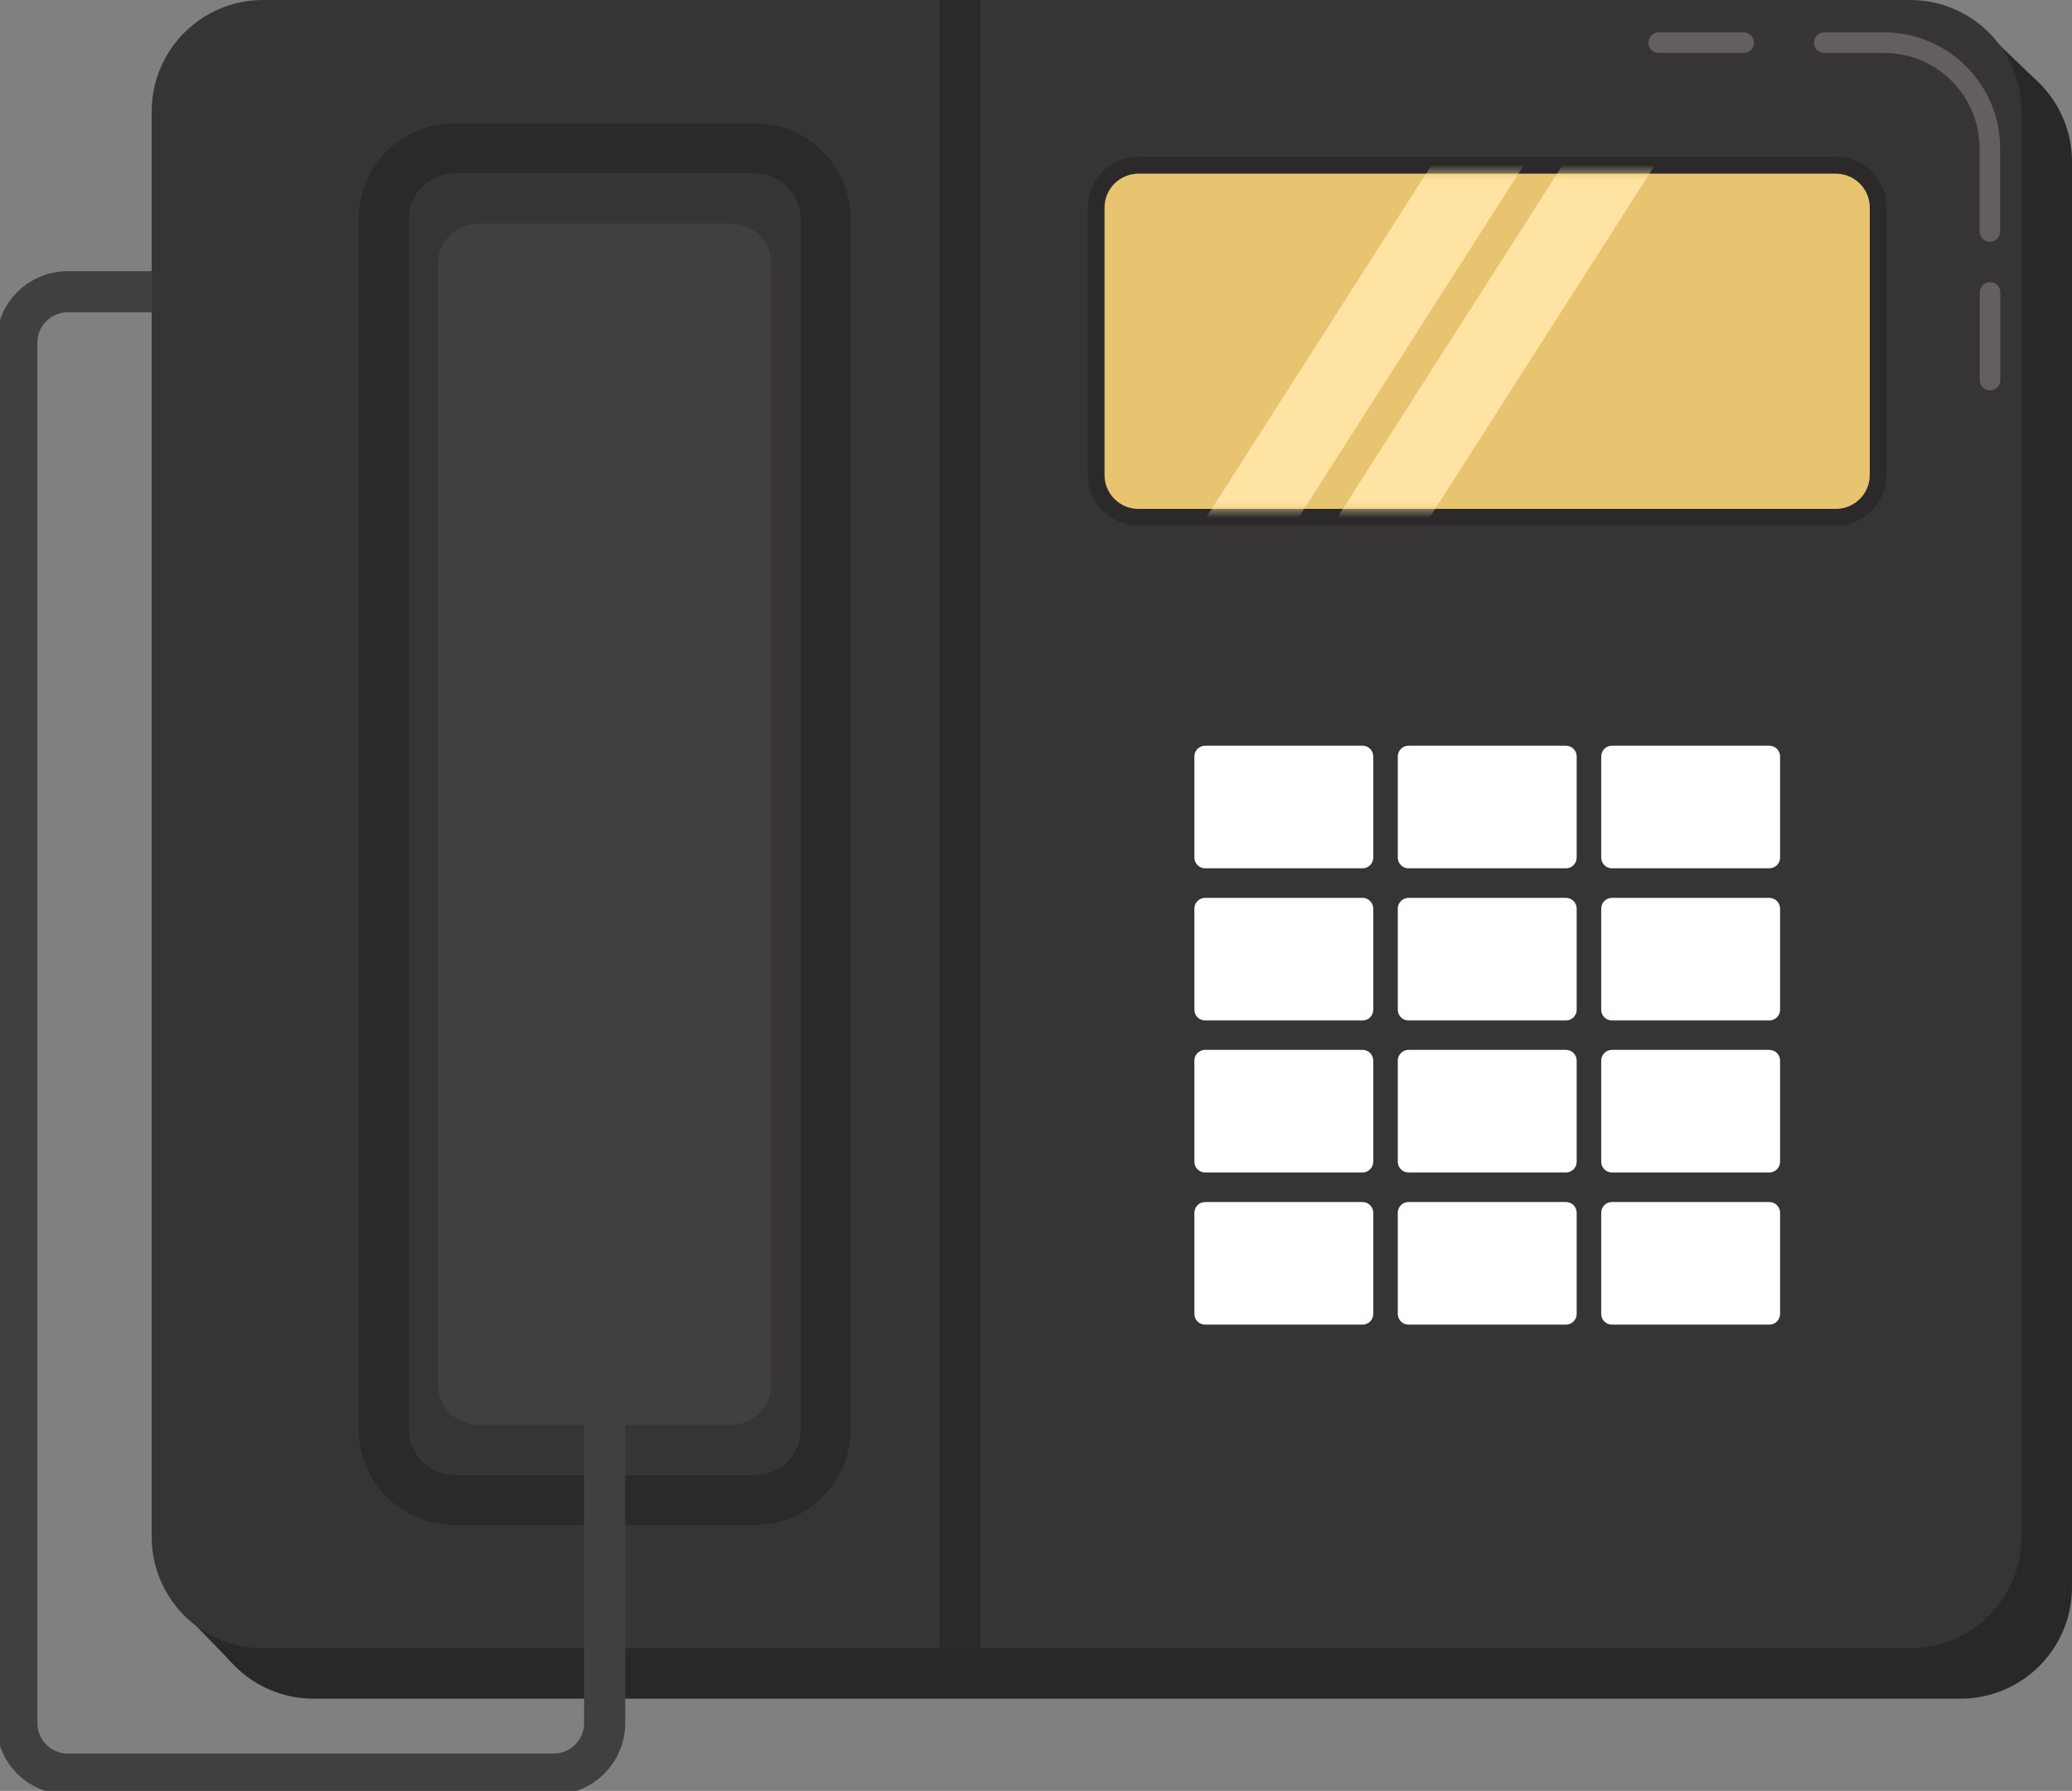 <svg xmlns="http://www.w3.org/2000/svg" width="258" height="223" viewBox="0 0 258 223" fill="none"><rect x="0" y="0" width="258" height="223" fill="#808080" stroke="none"/><g clip-path="url(#clip0_826_33)"><path d="M21.5 199.431L28.695 206.855L37.395 205.245L29.448 193.554L21.5 199.431Z" fill="#292727"></path><path d="M245.702 2.447L253.566 10.017V15.35H244.573L245.702 2.447Z" fill="#292727"></path><path d="M244.113 6.274H39.047C31.377 6.274 25.16 12.491 25.16 20.16V197.632C25.16 205.301 31.377 211.518 39.047 211.518H244.113C251.782 211.518 258 205.301 258 197.632V20.16C258 12.491 251.782 6.274 244.113 6.274Z" fill="#292727"></path><path d="M237.839 0H32.773C25.103 0 18.886 6.217 18.886 13.886V191.358C18.886 199.027 25.103 205.244 32.773 205.244H237.839C245.508 205.244 251.726 199.027 251.726 191.358V13.886C251.726 6.217 245.508 0 237.839 0Z" fill="#373435"></path><path d="M247.794 36.41V47.327" stroke="#635E60" stroke-width="2.562" stroke-miterlimit="10" stroke-linecap="round"></path><path d="M227.151 5.312H234.597C241.875 5.312 247.773 11.21 247.773 18.488V28.819" stroke="#635E60" stroke-width="2.562" stroke-miterlimit="10" stroke-linecap="round"></path><path d="M206.53 5.312H217.112" stroke="#635E60" stroke-width="2.562" stroke-miterlimit="10" stroke-linecap="round"></path><path d="M105.91 177.973L105.91 27.271C105.91 20.688 100.573 15.351 93.989 15.351L56.573 15.351C49.989 15.351 44.652 20.688 44.652 27.271L44.652 177.973C44.652 184.557 49.989 189.894 56.573 189.894H93.989C100.573 189.894 105.91 184.557 105.91 177.973Z" fill="#2B292A"></path><path d="M94.01 21.625H56.595C53.476 21.625 50.948 24.153 50.948 27.271V177.995C50.948 181.113 53.476 183.641 56.595 183.641H94.01C97.129 183.641 99.657 181.113 99.657 177.995V27.271C99.657 24.153 97.129 21.625 94.01 21.625Z" fill="#474747"></path><path d="M94.01 21.625H56.595C53.476 21.625 50.948 24.153 50.948 27.271V177.995C50.948 181.113 53.476 183.641 56.595 183.641H94.01C97.129 183.641 99.657 181.113 99.657 177.995V27.271C99.657 24.153 97.129 21.625 94.01 21.625Z" fill="#373435"></path><path d="M91.04 27.836H59.544C56.783 27.836 54.545 30.074 54.545 32.834V172.411C54.545 175.171 56.783 177.409 59.544 177.409H91.04C93.801 177.409 96.039 175.171 96.039 172.411V32.834C96.039 30.074 93.801 27.836 91.04 27.836Z" fill="#423F40"></path><path d="M119.525 0V205.244" stroke="#2B292A" stroke-width="5.123" stroke-miterlimit="10"></path><path d="M234.911 59.123V25.828C234.911 22.34 232.083 19.512 228.594 19.512L141.758 19.512C138.27 19.512 135.442 22.34 135.442 25.828V59.123C135.442 62.611 138.27 65.438 141.758 65.438H228.594C232.083 65.438 234.911 62.611 234.911 59.123Z" fill="#2B292A"></path><path d="M228.594 21.625H141.758C139.424 21.625 137.533 23.516 137.533 25.849V59.144C137.533 61.477 139.424 63.368 141.758 63.368H228.594C230.927 63.368 232.819 61.477 232.819 59.144V25.849C232.819 23.516 230.927 21.625 228.594 21.625Z" fill="#E8C471"></path><mask id="mask0_826_33" style="mask-type:luminance" maskUnits="userSpaceOnUse" x="137" y="21" width="96" height="43"><path d="M232.819 21.625H137.533V63.368H232.819V21.625Z" fill="white"></path></mask><g mask="url(#mask0_826_33)"><path d="M155.645 73.908L147.488 68.68L185.532 9.16L193.688 14.389L155.645 73.908ZM210.503 13.615L202.347 8.386L164.303 67.906L172.46 73.135L210.503 13.615Z" fill="#FFE3A3"></path></g><path d="M169.658 92.856H150.061C149.322 92.856 148.722 93.455 148.722 94.194V106.784C148.722 107.523 149.322 108.122 150.061 108.122H169.658C170.397 108.122 170.996 107.523 170.996 106.784V94.194C170.996 93.455 170.397 92.856 169.658 92.856Z" fill="white"></path><path d="M194.985 92.856H175.388C174.649 92.856 174.05 93.455 174.05 94.194V106.784C174.05 107.523 174.649 108.122 175.388 108.122H194.985C195.724 108.122 196.324 107.523 196.324 106.784V94.194C196.324 93.455 195.724 92.856 194.985 92.856Z" fill="white"></path><path d="M220.312 92.856H200.715C199.976 92.856 199.377 93.455 199.377 94.194V106.784C199.377 107.523 199.976 108.122 200.715 108.122H220.312C221.051 108.122 221.651 107.523 221.651 106.784V94.194C221.651 93.455 221.051 92.856 220.312 92.856Z" fill="white"></path><path d="M169.658 111.803H150.061C149.322 111.803 148.722 112.402 148.722 113.142V125.732C148.722 126.471 149.322 127.07 150.061 127.07H169.658C170.397 127.07 170.996 126.471 170.996 125.732V113.142C170.996 112.402 170.397 111.803 169.658 111.803Z" fill="white"></path><path d="M194.985 111.803H175.388C174.649 111.803 174.05 112.402 174.05 113.142V125.732C174.05 126.471 174.649 127.07 175.388 127.07H194.985C195.724 127.07 196.324 126.471 196.324 125.732V113.142C196.324 112.402 195.724 111.803 194.985 111.803Z" fill="white"></path><path d="M220.312 111.803H200.715C199.976 111.803 199.377 112.402 199.377 113.142V125.732C199.377 126.471 199.976 127.07 200.715 127.07H220.312C221.051 127.07 221.651 126.471 221.651 125.732V113.142C221.651 112.402 221.051 111.803 220.312 111.803Z" fill="white"></path><path d="M169.658 130.73H150.061C149.322 130.73 148.722 131.329 148.722 132.068V144.658C148.722 145.398 149.322 145.997 150.061 145.997H169.658C170.397 145.997 170.996 145.398 170.996 144.658V132.068C170.996 131.329 170.397 130.73 169.658 130.73Z" fill="white"></path><path d="M194.985 130.73H175.388C174.649 130.73 174.05 131.329 174.05 132.068V144.658C174.05 145.398 174.649 145.997 175.388 145.997H194.985C195.724 145.997 196.324 145.398 196.324 144.658V132.068C196.324 131.329 195.724 130.73 194.985 130.73Z" fill="white"></path><path d="M220.312 130.73H200.715C199.976 130.73 199.377 131.329 199.377 132.068V144.658C199.377 145.398 199.976 145.997 200.715 145.997H220.312C221.051 145.997 221.651 145.398 221.651 144.658V132.068C221.651 131.329 221.051 130.73 220.312 130.73Z" fill="white"></path><path d="M169.658 149.677H150.061C149.322 149.677 148.722 150.276 148.722 151.016V163.606C148.722 164.345 149.322 164.944 150.061 164.944H169.658C170.397 164.944 170.996 164.345 170.996 163.606V151.016C170.996 150.276 170.397 149.677 169.658 149.677Z" fill="white"></path><path d="M194.985 149.677H175.388C174.649 149.677 174.05 150.276 174.05 151.016V163.606C174.05 164.345 174.649 164.944 175.388 164.944H194.985C195.724 164.944 196.324 164.345 196.324 163.606V151.016C196.324 150.276 195.724 149.677 194.985 149.677Z" fill="white"></path><path d="M220.312 149.677H200.715C199.976 149.677 199.377 150.276 199.377 151.016V163.606C199.377 164.345 199.976 164.944 200.715 164.944H220.312C221.051 164.944 221.651 164.345 221.651 163.606V151.016C221.651 150.276 221.051 149.677 220.312 149.677Z" fill="white"></path><path d="M75.292 177.409V214.572C75.292 218.065 72.448 220.909 68.955 220.909H8.429C4.936 220.909 2.092 218.065 2.092 214.572V42.664C2.092 39.171 4.936 36.327 8.429 36.327H18.886" stroke="#423F40" stroke-width="5.123" stroke-miterlimit="10"></path></g><defs><clipPath id="clip0_826_33"><rect width="258" height="223" fill="white"></rect></clipPath></defs></svg>